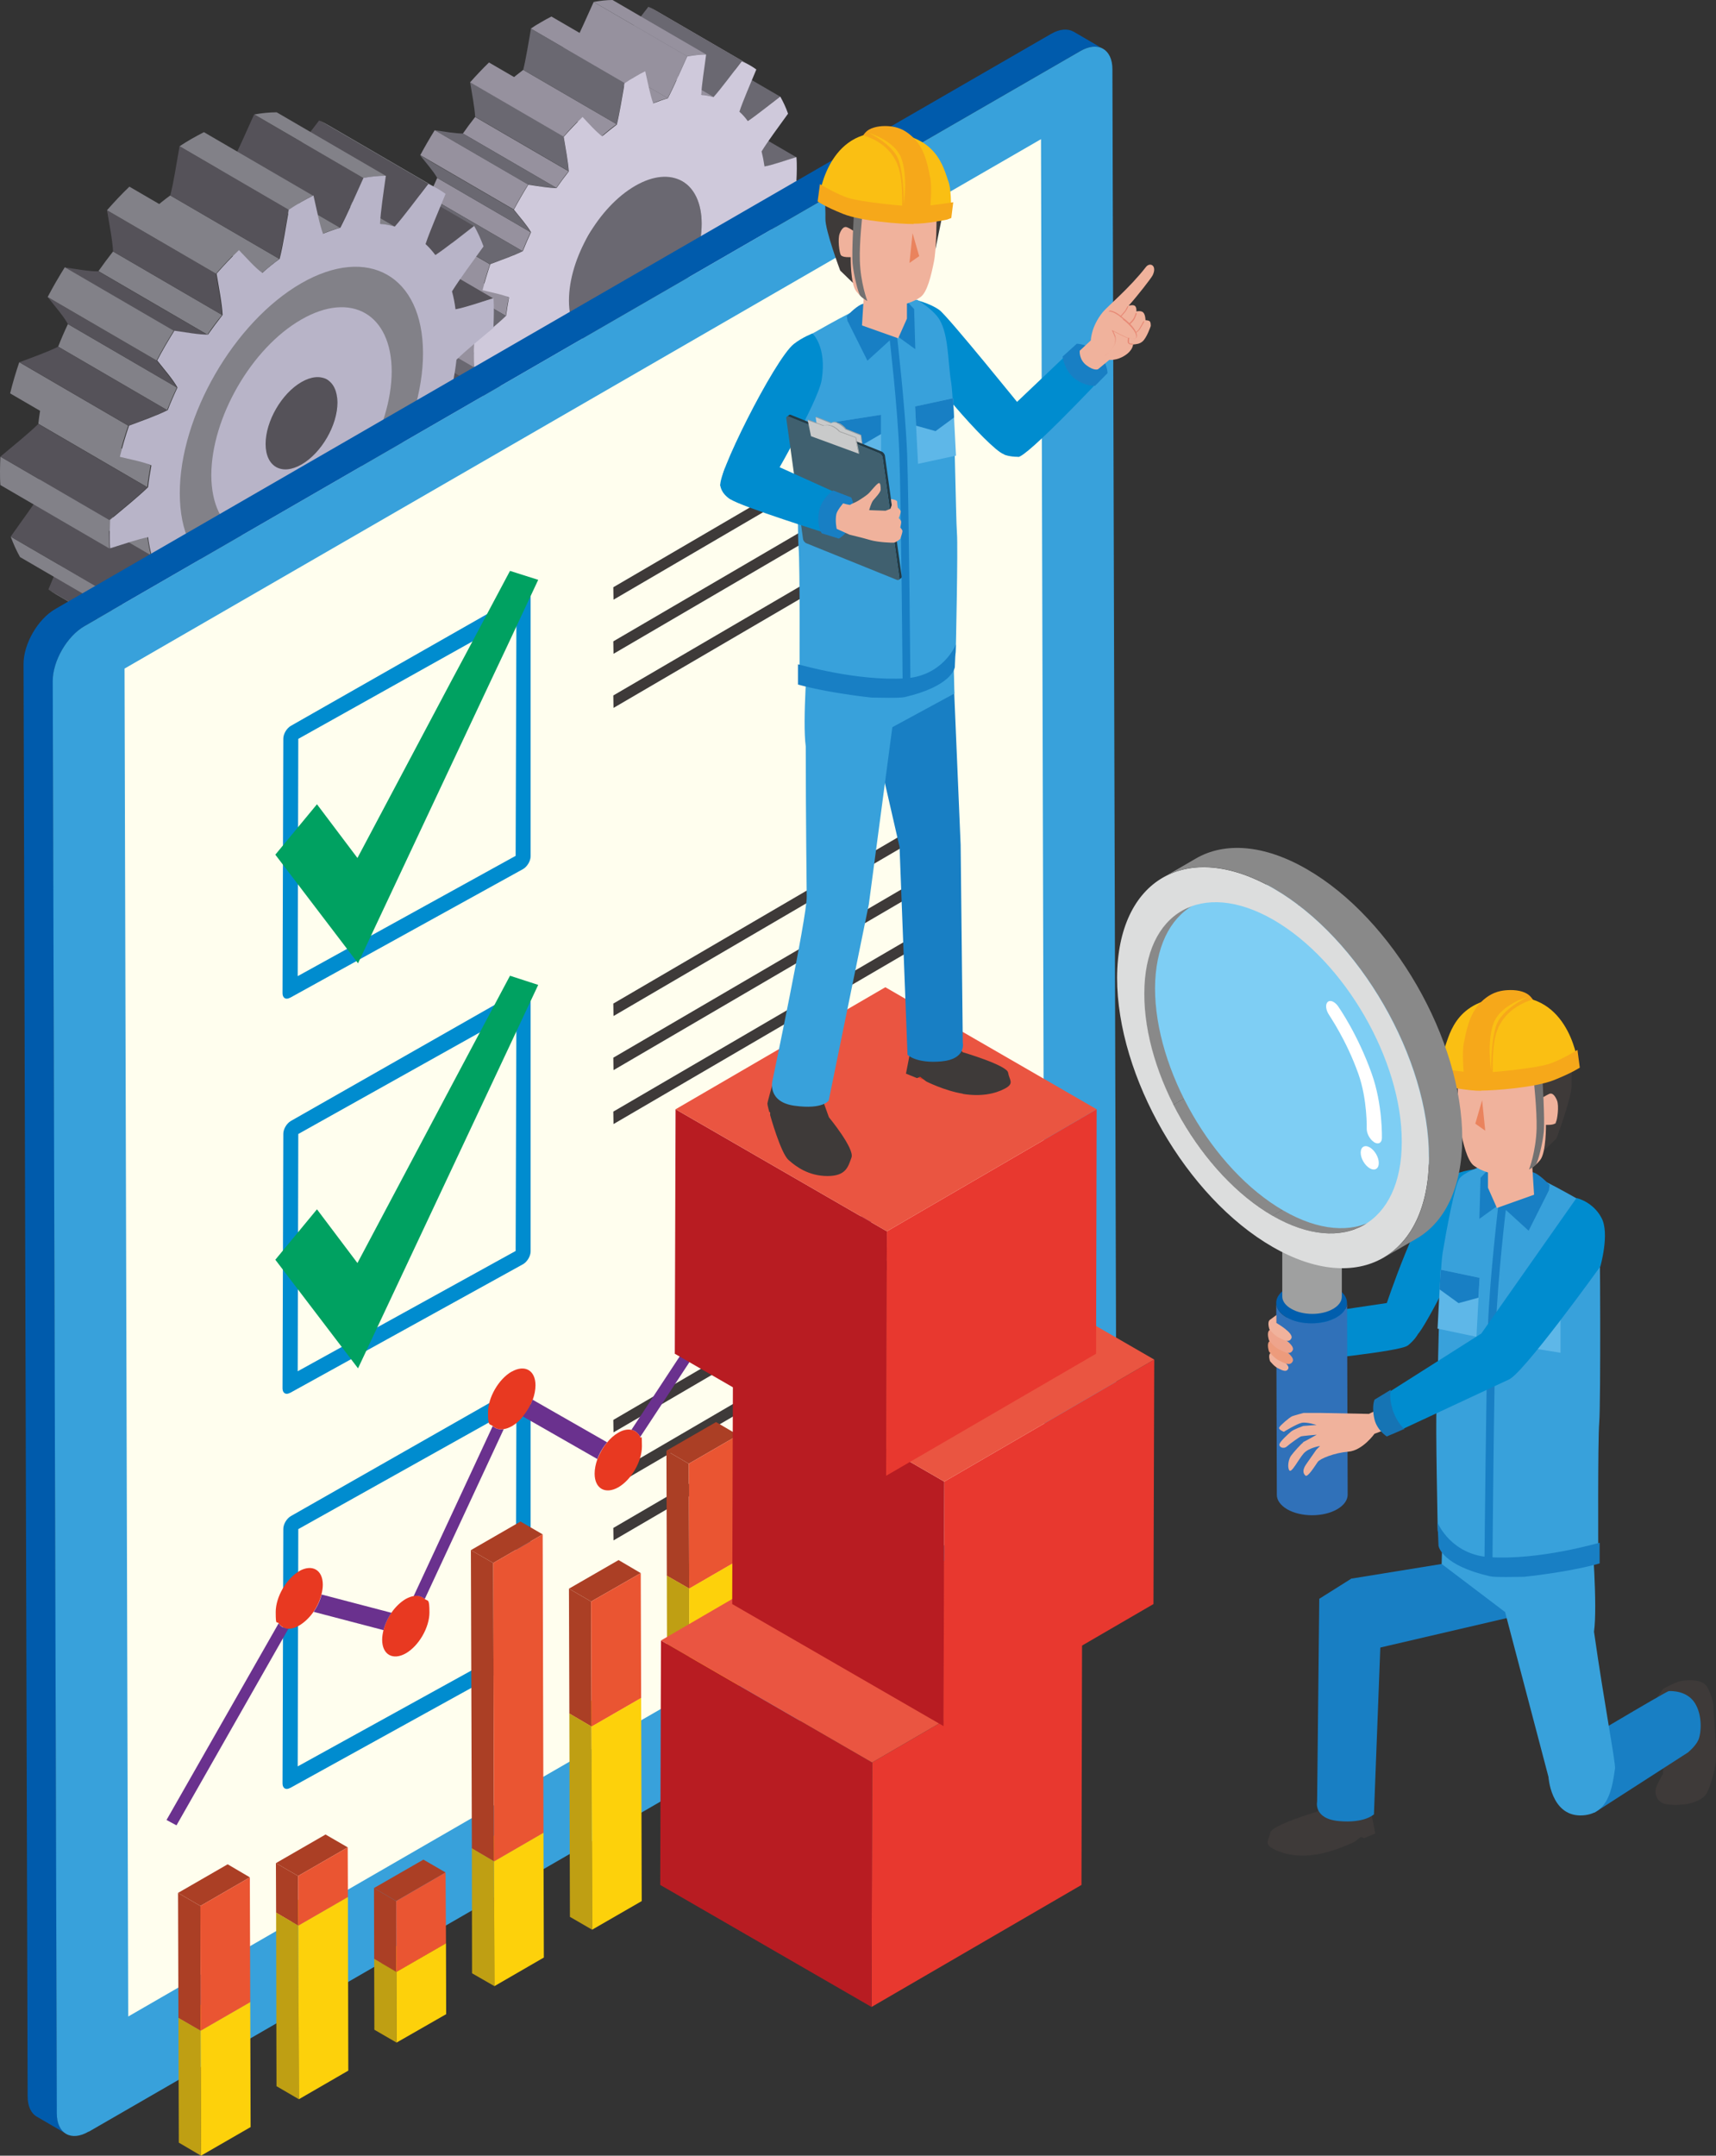 <?xml version="1.0" encoding="UTF-8"?><svg id="a" xmlns="http://www.w3.org/2000/svg" viewBox="0 0 881.9 1107.5"><rect x="0" y="0" width="881.9" height="1107.5" fill="#333333" stroke="none"/><path d="M851.5,872.2l3.3-4.6s5.5-2.9,7.7-3.6c2.2-.7,12.3-2.2,15,2.9s3.1,9.3,3.1,9.3v2s1.7,20.9,1.2,26.5-3.4,15.6-5.6,17.9c-4.2,4.2-12.4,5.2-18.9,4.5-6.2-.7-7-5.9-6.3-8.3.6-2.4,3.7-7.5,3.7-7.5v-24.6l-3.2-14.6h0Z" fill="#3e3a39"/><polygon points="742.2 803.3 694.7 811 680.4 829 701.8 848.2 781.3 829.7 771.6 808.2 742.2 803.3" fill="#187fc4"/><path d="M800.6,902.2s55.8-33.4,57.1-33.4,9.2-.3,13.3,6.1c4.1,6.4,3.3,15.8,1.8,19.1s-5.4,6.4-5.4,6.4l-48,30.9-15.2-12.3-3.6-16.8h0Z" fill="#187fc4"/><path d="M676.9,952.7c9.5-1.6,19.3-6.5,19.3-6.5l3.2-2.5,1.6.7,5.8-2.4-3.3-16.8-24.3,2.9-2.4,2.7s-23.4,6.9-24,10.8c-.6,3.9-3.5,5.6,1.8,8.4,5.3,2.7,12.7,4.3,22.2,2.7h.1Z" fill="#3e3a39"/><path d="M706.1,932.3l4.2-109.8-15.6-11.6-16.7,10.5-1.1,104.2s-2,8.8,11.2,10,17.9-3.4,17.9-3.4h0Z" fill="#187fc4"/><path d="M818.1,788.5s-29.8.8-40.7-.5c-11-1.2-35.9-6.1-35.9-6.1l-.6,21.6,32.6,24.7,22.3,84.7s1.2,19.7,16.3,19.8c14.5,0,16.4-13.8,17.9-24.1.4-2.7-5.4-32.5-10.8-70.3,1.9-13.4-1.1-49.9-1.1-49.9h0Z" fill="#38a1db"/><path d="M758.8,600.6s-11.8,1.2-16.3,5.8c-13.8,14.3-30.4,64.9-30.4,64.9l1.1,15.5s10.4,3.1,15.3-1.2c3.8-3.3,25.3-45,23.6-48.4,0,0,6.7-14.5,6.7-20.4v-16.2h0Z" fill="#008ccf"/><path d="M723.5,691.3c3.8-3.1,5.1-5.7,5.1-5.7,0,0-1.5-9.2-2.2-11.1-.7-2-8-5.9-8-5.9l-43,6.4s-14.9.4-14.6,13.3c.3,9.1,9,11,9,11,0,0,49.9-4.9,53.6-8h.1Z" fill="#008ccf"/><path d="M677.6,688c-1.1-12.5-5.2-13.1-5.2-13.1l-10.1.7s-5.9,6-4,14.2,7.3,10.3,7.3,10.3l9.3-1.3s3.5-2.4,2.8-10.9h0Z" fill="#1674b4"/><path d="M821.9,628.3c-.5-4.5-3-7.7-3-7.7,0,0-25-14.5-30.6-16.2s-27.9-4.8-27.9-4.8c0,0-7.9,2.7-10.3,5.8s-6.9,27.4-8.7,38.3c-1.8,10.9-2.5,72.5-3.1,79.7s.6,62.5.6,62.5c0,0-.5,14.5,33.9,19.5,16.3,2.4,48.6-6.7,48.6-6.7,0,0-.3-58.6.5-68s.5-97.9,0-102.3h0Z" fill="#38a1db"/><path d="M796,611.7l.4-2.9s-4.3-4.6-7.6-6.2c-4.2-2-25-.6-25-.6l-2.9,3.1-.6,21.1,10.4-7.5,14.9,13.6,10.4-20.7h0Z" fill="#187fc4"/><polygon points="778.4 660.9 778.4 691.2 802 695 802 664.7 778.4 660.9" fill="#5eb7e8"/><polygon points="802 664.7 778.4 660.9 778.4 671.1 790.2 677.9 802 674.8 802 664.7" fill="#187fc4"/><polygon points="740.4 652.3 738.8 682.6 758.8 686.8 760.4 656.5 740.4 652.3" fill="#5eb7e8"/><polygon points="760.4 656.5 740.4 652.3 739.8 662.4 749.6 669.5 759.8 666.7 760.4 656.5" fill="#187fc4"/><path d="M774.1,620l-4.1-.5c0,.4-4.4,36.6-5.3,62-.9,25.3-1.8,121.6-1.8,122.6h4.1c0-.9.8-97.2,1.8-122.5.9-25.2,5.2-61.3,5.3-61.7h0Z" fill="#187fc4"/><path d="M765.6,809.8c3,.7,14.3.3,17.6.3,24.2-2.6,37.7-6.5,38.9-6.9v-10.6c-.4,0-30.9,9.1-56.7,7.4-19.6-1.3-26.5-17.3-26.6-17.9l.5,12.1c.2.8,2.2,10,26.3,15.6h0Z" fill="#187fc4"/><polygon points="786.1 577.6 764.7 590.7 764.7 610.2 769.3 620.6 788.4 613.8 786.1 577.6" fill="#f0b29c"/><path d="M804.8,531c-4.3-6.7-11.3-12.5-20-13.6-5.8-.7-20.7,1-20.7,1,0,0-10.2,4.6-16.8,13-1,1.3-2.9,8.9-2.9,8.9l.6,10,4.7,23.1,20.7,12,13.2,3.7,9.6,2.3,6.7-6.5s8-21.3,7.8-27.5,1.4-19.8-2.9-26.5h0Z" fill="#3e3a39"/><path d="M799.5,576.8c.9-1.4,1.8-8.7.7-11.4s-2.5-4.1-4-3.4c-1.5.7-3.1,1.7-3.1,1.7l-3.2-15.3-21-5.8-7.2,6.6-2.3-6.7-3.6,5.9-3.5-4.8-2.3,2.5-.8,12.2s0,15.7,1.4,22.3c1.3,6.6,3.4,15.7,6.9,18.3s10.3,5.2,17.9,4.9c7.5-.3,13.1-3.9,16.2-7.9s2.9-18,2.9-18c0,0,4.2.3,5.2-1.1h-.2Z" fill="#f0b29c"/><polygon points="758.2 577.3 763.3 580.9 761.7 565.2 758.2 577.3" fill="#ea835d"/><path d="M797.5,553.8c6.8-2.6,13.6-6.7,13.6-6.7,0,0-3.7-35-33.1-35s-32.8,18.8-35.5,26.1c-1.7,4.8-1.3,17.7-1.3,17.7,0,0,3.7,2.1,16.6,2.3s30.8-1.1,39.6-4.4h.1Z" fill="#fabf13"/><path d="M787.8,513.6s-1.2-2-3.1-3.1c-3.1-1.8-7.4-2.1-11.3-1.7-2.5.3-7.6,1-13.1,6.9-5.6,6.1-7,15.6-7.9,19.7-1.3,5.5,0,17.1,0,17.1l14.9.6s-.8-12.5,1.3-21c3.8-15.1,19.1-18.5,19.1-18.5h0Z" fill="#f6a81a"/><path d="M784.8,512.3s-13.4,3.8-17.1,13.1c-3.7,9.3-1.4,24.6-1.4,24.6,0,0-.2-14.4,2.6-23,2.9-8.7,15.9-14.6,15.9-14.6h0Z" fill="#fabf13"/><path d="M785.8,600.9s2.7-1.5,3.6-2.7c1-1.3,3.4-10.5,4-16.7s-.7-27.2-.7-27.2l-4.4,1.4s1.6,14.7,1.4,24c-.3,11.8-3.9,21.2-3.9,21.2h0Z" fill="#727171"/><path d="M761.2,560.3c6.7,0,27.4-1.5,37.2-5.3,9.8-3.9,13.5-6.5,13.5-6.5l-1.2-9.1s-9,5.6-15.3,7.4c-6.3,1.9-25.4,4-33.6,4.3-6.8.3-21.4-2.1-21.4-2.1l1,8.4,2.2.8s11,2.3,17.7,2.2h-.1Z" fill="#f6a81a"/><g isolation="isolate"><path d="M661.5,775.4c7.1,4.1,18.6,4.1,25.7,0,3.6-2.1,5.4-4.8,5.4-7.5l-.3-98.6c0,2.7-1.8,5.4-5.4,7.5-7.1,4.1-18.6,4.1-25.7,0-3.5-2-5.3-4.7-5.3-7.4l.3,98.6c0,2.7,1.8,5.3,5.3,7.4Z" fill="#3071b9"/><path d="M686.9,676.8c7.1-4.1,7.2-10.8,0-14.9-7.1-4.1-18.5-4.1-25.7,0-7.1,4.1-7.1,10.8,0,14.9,7.1,4.1,18.6,4.1,25.7,0Z" fill="#005ead"/></g><g isolation="isolate"><path d="M663.6,672.4c6,3.5,15.7,3.5,21.6,0,2.9-1.7,4.4-3.9,4.4-6.2v-29.6c0,2.3-1.5,4.5-4.5,6.2-5.9,3.4-15.6,3.4-21.6,0-3-1.8-4.5-4-4.5-6.3v29.6c0,2.3,1.6,4.6,4.6,6.3Z" fill="#9fa0a0"/></g><path d="M624.4,458l-17.1,9.9c-11.9,6.9-19.2,21.6-19.3,42.4,0,18.4,5.6,38.5,15,57.1,5.7-3.3,11.4-6.6,17.1-9.9-9.4-18.6-15-38.7-15-57.1s7.4-35.5,19.3-42.4h0Z" fill="#b5b5b6"/><path d="M634.3,609.8c6.2,5.8,12.8,10.8,19.7,14.8,5.1-3,11.9-6.9,17.1-9.9-20.5-11.9-38.9-33.2-51-57.1-5.7,3.3-11.4,6.6-17.1,9.9,6.4,12.6,14.5,24.5,23.7,34.6,2.5,2.7,5,5.3,7.6,7.7Z" fill="#898989"/><path d="M624.3,458l-17.1,9.9c-11.9,6.9-19.2,21.6-19.3,42.4,0,18.4,5.6,38.5,15,57.1,5.7-3.3,11.4-6.6,17.1-9.9-9.4-18.6-15-38.7-15-57.1s7.4-35.5,19.3-42.4h0Z" fill="#898989"/><path d="M718.1,619.3c-12,7-28.7,6-47.1-4.6l-17.1,9.9c18.4,10.6,35,11.6,47.1,4.6,5.1-3,11.9-6.9,17.1-9.9Z" fill="#898989"/><path d="M699.3,550.3c0,.4.3.8.4,1.2.6-.4.7-.4,1.4-.8-1.1,0-1.3-.2-1.9-.4h0Z" fill="#9fd9f6"/><path d="M714.1,542.3c-1.2.8-2.2,1.8-2.9,2.5,1.9-1.1,3.7-2.2,5.6-3.2,0-.2,0-.4-.2-.5-.5.2-1.3.4-2.5,1.2h0Z" fill="#9fd9f6"/><path d="M701.1,629.2c5.7-3.3,11.4-6.6,17.1-9.9,11.9-6.9,19.2-21.6,19.3-42.4,0-42-29.4-93.1-65.9-114.2l-17.1,9.9c36.5,21.1,66.1,72.2,65.9,114.2,0,20.9-7.4,35.5-19.3,42.4h0Z" fill="#9fd9f6"/><path d="M671.5,462.6c-18.4-10.6-35-11.6-47.1-4.6-5.7,3.3-11.4,6.6-17.1,9.9,12-7,28.7-6,47.1,4.6l17.1-9.9Z" fill="#9fd9f6"/><path d="M725.9,584.1c0-42-29.4-93.1-65.9-114.2s-66.2-4.2-66.4,37.8c0,42,29.4,93.1,65.9,114.2,36.5,21.1,66.2,4.2,66.4-37.8Z" fill="#7ecef4"/><path d="M734.3,594.8c0-50.8-35.6-112.8-79.8-138.3s-80.2-5-80.4,45.8c0,50.8,35.6,112.8,79.9,138.3,44.2,25.5,80.2,5,80.4-45.8h-.1ZM588.1,510.4c0-42,29.8-58.9,66.4-37.8,36.5,21.1,66.1,72.2,65.9,114.2,0,42-29.8,58.9-66.4,37.8-36.5-21.1-66.1-72.2-65.9-114.2h0Z" fill="#dcdddd"/><path d="M711,646.2l17.1-9.9c14.4-8.4,23.3-26.1,23.4-51.4,0-50.8-35.6-112.8-79.8-138.3-22.3-12.9-42.4-14-57-5.6-2,1.2-4,2.3-6,3.5-3.7,2.1-7.4,4.3-11.1,6.4,14.6-8.5,34.7-7.3,57,5.6,44.2,25.5,80,87.5,79.8,138.3,0,25.3-9,43-23.4,51.4Z" fill="#898989"/><path d="M708.6,597.5c0-3-2.1-6.5-4.6-8-2.6-1.5-4.7-.3-4.7,2.7s2.1,6.5,4.6,8c2.6,1.5,4.7.3,4.7-2.7Z" fill="#fff"/><path d="M706.3,586.9c2.1,1.2,3.8.3,3.9-2.1,0-.7.4-17.3-5.2-33.1-7.2-20.3-16.9-34.1-17.3-34.7-.7-1-1.5-1.7-2.3-2.2-1.2-.7-2.4-.7-3.1,0-1.3,1.3-.9,4.2.8,6.7,0,.2,8.7,12.5,15,30.2,4.7,13.2,4.3,28.2,4.3,28.3,0,2.4,1.6,5.4,3.8,6.8h0Z" fill="#fff"/><path d="M669.8,741.1c-.8.3-5,5-6.3,6.8s-2,5.8-.9,7.5,4.7-5.6,7.4-8.7c2.7-3,8.4-3.8,8.4-3.8l-1.9,1.9s-2.9,4.2-5.1,7.3c-2.2,3.1-1.7,4.9-.5,6s5.1-5.3,6.3-7,8.5-4.7,15.8-5.3,13.4-9.2,13.4-9.2l7.3-2.7-2.5-11.2-7.7,3.7-25.4-.5h-8.1s-4.6,1.2-5.9,1.7c-1.3.5-6.2,4.7-6.7,5.8s2.4,2.2,2.4,2.2c0,0,6.5-4,9.1-4.6s7.7,1.1,7.7,1.1l-6.8.5s-4.9,1.7-6.3,2.9c-1.4,1.2-5.3,4.7-5.9,6.3-.6,1.6,2,2.9,3.8,1.3,1.8-1.6,6.4-4.8,7.1-5.1.7-.3,8.2-.9,8.2-.9,0,0-6.2,3.5-7,3.8v.2h.1Z" fill="#f0b29c"/><path d="M761.3,685.1l-51.7,32.8s-.8,5.2,0,8.4c.7,3.2,5.9,10.4,5.9,10.4l59.6-27.8.8-14.6-14.5-9.2h0Z" fill="#008ccf"/><path d="M822.5,650.5s4.8-16.8.6-24.7c-4.4-8.5-12.9-10.3-12.9-10.3l-48.9,69.6v15.6s1.7,10.4,13.7,8.2c6.5-1.2,47.5-58.3,47.5-58.3h0Z" fill="#008ccf"/><path d="M715.6,723.7c-1.9-5.7-.8-9.7-.8-9.7l-8.4,5.1s-1.6,3.5,0,10.2c1.4,5.6,6.3,8.7,6.3,8.7l9.1-3.9s-3.5-2.2-6.3-10.3h.1Z" fill="#1674b4"/><path d="M655.5,696.5s7.6,4.4,6.6,6.6c-1,2.3-3.5.7-5.4-.2s-4-3.6-4-3.6c0,0-1.1-3.1.2-4.1,1.2-1,2.7-1.9,2.7-1.9v3.1h0Z" fill="#f0b29c"/><path d="M655.9,690.8s9.8,5.6,8.5,8.5-4.5.9-7-.3c-2.5-1.1-5.2-4.6-5.2-4.6,0,0-1.4-4,.2-5.3,1.6-1.2,3.4-2.5,3.4-2.5v4.2h0Z" fill="#ed9b7c"/><path d="M655.9,685.1s9.8,5.6,8.5,8.5-4.5.9-7-.3c-2.5-1.1-5.2-4.6-5.2-4.6,0,0-1.4-4,.2-5.3,1.6-1.2,3.4-2.5,3.4-2.5v4.2h0Z" fill="#eea48c"/><path d="M656,679.7s8.9,5.1,7.7,7.8-4.1.8-6.5-.3c-2.3-1.1-4.8-4.2-4.8-4.2,0,0-1.3-3.7.2-4.9,1.5-1.1,3.4-2.5,3.4-2.5v4h0Z" fill="#f0b29c"/><path d="M157.2,271.5c-7.5,4.3-14.5,6.3-20.8,6.3l-9.5,19.7c8.8.4,19.6-1.3,30.3-7.5,34.4-19.9,62.4-68.3,62.3-107.9,0-23.1-9.7-38.1-24.5-42.7l-8.8,20.7c10.4,3.8,17.1,14.8,17.1,31.4,0,29.4-20.6,65.3-46.2,80h0Z" fill="#6a6871"/><g isolation="isolate"><path d="M295.5,171.7c3,2.1,6.6,6.3,10.1,9.8l48,27.9c-3.4-3.5-7.1-7.7-10.1-9.8l-48-27.9Z" fill="#6a6871"/><path d="M391.5,116.6c3.3,1.5,8.8,2.5,13.6,3.7l-48-27.9c-4.8-1.2-10.3-2.2-13.6-3.7l48,27.9Z" fill="#6a6871"/><path d="M273.4,205.1l48,27.9c-1.4-5.8-2.6-12.5-4.1-16.4l-48-27.9c1.5,4,2.7,10.7,4.1,16.4Z" fill="#6a6871"/><path d="M392.9,85.6c4.2-.7,10.7-3.1,16.4-4.8l-48-27.9c-5.7,1.7-12.2,4.1-16.4,4.8,0,0,48,27.9,48,27.9Z" fill="#6a6871"/><path d="M290.1,241.5c.9-7.2,2.2-15.3,2.5-20.6l-48-27.9c-.2,5.3-1.5,13.4-2.5,20.6l48,27.9Z" fill="#6a6871"/><path d="M384.2,62.2c4.5-2.9,10.9-8.1,16.7-12.6l-48-27.9c-5.8,4.4-12.3,9.7-16.7,12.6,0,0,48,27.9,48,27.9Z" fill="#6a6871"/><path d="M278.6,146c-9.5,5.5-18.1,6-24.3,2.4l48,27.9c6.2,3.6,14.8,3.1,24.3-2.4,18.8-10.9,34.1-37.3,34-58.9,0-10.8-3.8-18.3-10-21.9l-48-27.9c6.1,3.6,9.9,11.1,10,21.9,0,21.7-15.2,48-34,58.9h0Z" fill="#6a6871"/><path d="M219.6,207.9l48,27.9c-1.1-.7-2.2-1.4-3.3-2.1l-48-27.9c1.1.8,2.2,1.5,3.3,2.1h0Z" fill="#96919e"/><path d="M381.2,31.4c1.4.6,2.8,1.3,4.1,2.1l-48-27.9c-1.3-.8-2.7-1.5-4.1-2.1l48,27.9Z" fill="#96919e"/><path d="M264.4,233.7c3.1-7.5,6.7-15.9,8.6-21.6l-48-27.9c-1.9,5.7-5.6,14.1-8.6,21.6l48,27.9Z" fill="#6a6871"/><path d="M366.7,49.8c4-4.6,9.5-12,14.5-18.4l-48-27.9c-5,6.4-10.4,13.8-14.5,18.4l48,27.9Z" fill="#6a6871"/><path d="M225,184.2l48,27.9c-1.5-1.4-3-3.1-4.3-4.8l-48-27.9c1.3,1.8,2.7,3.4,4.3,4.8h0Z" fill="#96919e"/><path d="M360.4,48.6c2.2.2,4.3.6,6.3,1.2l-48-27.9c-2-.6-4.1-1-6.3-1.2l48,27.9Z" fill="#96919e"/><path d="M204,191.9l48,27.9c-1.5-2.7-2.9-5.6-4.1-8.8l-48-27.9c1.1,3.2,2.5,6.1,4.1,8.8Z" fill="#96919e"/><path d="M248,211c4.7-6.7,10.2-14,13.5-19.4l-48-27.9c-3.3,5.4-8.8,12.7-13.5,19.4l48,27.9Z" fill="#6a6871"/><path d="M343.1,50.4c3-5.6,6.6-14,10-21.5L305.1,1c-3.4,7.4-7,15.9-10,21.5l48,27.9Z" fill="#96919e"/><path d="M353.1,28.9c3.3-.6,6.6-.9,9.7-1L314.8,0c-3.1,0-6.4.4-9.7,1l48,27.9h0Z" fill="#96919e"/><path d="M213.5,163.7l48,27.9c-.6-2.4-1.1-5-1.5-7.7l-48-27.9c.4,2.7.9,5.3,1.5,7.7Z" fill="#96919e"/><path d="M335.7,53c2.5-1.1,5-1.9,7.5-2.6l-48-27.9c-2.4.7-4.9,1.6-7.5,2.6l48,27.9Z" fill="#96919e"/><path d="M260,162.3c.3-3.1.8-6.3,1.5-9.4l-48-27.9c-.6,3.2-1.1,6.3-1.5,9.4l48,27.9Z" fill="#96919e"/><path d="M309.4,69.8c2.4-2.1,4.9-4.1,7.5-6l-48-27.9c-2.5,1.9-5,3.9-7.5,6l48,27.9Z" fill="#96919e"/><path d="M195.6,148.5c-.1,2.1-.2,4.1-.2,6.2s0,4.1.2,6.1l48,27.9c-.1-2-.2-4-.2-6.1s0-4.1.2-6.2l-48-27.9Z" fill="#96919e"/><path d="M243.6,176.4c5.7-4.8,12.2-10,16.4-14.1l-48-27.9c-4.2,4.1-10.7,9.3-16.4,14.1l48,27.9Z" fill="#6a6871"/><path d="M272.8,14.7l48,27.9c1.8-1.2,3.5-2.3,5.3-3.3s3.6-2,5.3-2.9l-48-27.9c-1.8.9-3.5,1.8-5.3,2.9-1.8,1-3.6,2.1-5.3,3.3Z" fill="#96919e"/><path d="M316.9,63.8c1.5-5.7,2.7-13.9,4-21.2l-48-27.9c-1.3,7.3-2.6,15.5-4,21.2,0,0,48,27.9,48,27.9Z" fill="#6a6871"/><path d="M268.5,129c1.3-3.3,2.7-6.5,4.2-9.7l-48-27.9c-1.5,3.2-2.9,6.5-4.2,9.7l48,27.9Z" fill="#96919e"/><path d="M285.9,96.5c2-2.9,4.1-5.8,6.3-8.5l-48-27.9c-2.2,2.8-4.3,5.6-6.3,8.5l48,27.9h0Z" fill="#96919e"/><path d="M247.8,149.2c1.1-4.5,2.5-9,4-13.4l-48-27.9c-1.5,4.5-2.9,9-4,13.4l48,27.9Z" fill="#96919e"/><path d="M251.8,135.7c5.8-2.2,12.3-4.5,16.7-6.7l-48-27.9c-4.5,2.3-11,4.5-16.7,6.7l48,27.9Z" fill="#6a6871"/><path d="M244.2,60l48,27.9c-.3-5-1.6-11.7-2.6-17.8l-48-27.9c1,6.1,2.3,12.8,2.6,17.8h0Z" fill="#6a6871"/><path d="M289.6,70.2c3.1-3.6,6.3-7,9.7-10.2l-48-27.9c-3.3,3.2-6.5,6.6-9.7,10.2l48,27.9h0Z" fill="#96919e"/><path d="M224.7,91.4l48,27.9c-2-3.5-5.7-7.7-8.8-11.6l-48-27.9c3.1,3.9,6.8,8.1,8.8,11.6h0Z" fill="#6a6871"/><path d="M271.4,94.8c5,.7,10.5,1.7,14.5,1.7l-48-27.9c-4,0-9.5-1-14.5-1.7l48,27.9Z" fill="#6a6871"/><path d="M264,107.6c2.3-4.4,4.8-8.6,7.4-12.8l-48-27.9c-2.6,4.2-5.1,8.5-7.4,12.8l48,27.9Z" fill="#96919e"/><path d="M409.3,93c.1-2.1.2-4.2.2-6.3s0-4-.2-6c-5.7,1.7-12.2,4.1-16.4,4.8-.4-2.7-.9-5.3-1.5-7.7,3.3-5.4,8.8-12.7,13.6-19.4-1.1-3.2-2.5-6.1-4-8.8-5.8,4.4-12.3,9.7-16.7,12.6-1.3-1.8-2.7-3.4-4.3-4.8,1.9-5.8,5.6-14.2,8.7-21.7-2.3-1.7-4.8-3.1-7.5-4.2-5,6.4-10.4,13.8-14.5,18.4-2-.6-4.1-1-6.3-1.2.2-5.3,1.6-13.5,2.5-20.7-3.1,0-6.4.4-9.7,1-3.4,7.4-7,15.9-10,21.5-2.4.7-4.9,1.6-7.5,2.6-1.5-4-2.8-10.8-4.1-16.5-1.8.9-3.5,1.8-5.3,2.9-1.8,1-3.6,2.1-5.3,3.3-1.3,7.3-2.6,15.5-4,21.2-2.5,1.9-5,3.9-7.5,6-3-2.1-6.7-6.3-10.1-9.9-3.3,3.2-6.5,6.6-9.7,10.2,1,6.1,2.3,12.8,2.6,17.8-2.2,2.8-4.3,5.6-6.3,8.5-4,0-9.5-1-14.5-1.7-2.6,4.2-5.1,8.5-7.4,12.8,3.1,3.9,6.8,8.1,8.8,11.6-1.5,3.2-2.9,6.5-4.2,9.7-4.5,2.3-11,4.5-16.7,6.7-1.5,4.5-2.9,9-4,13.4,4.8,1.2,10.3,2.2,13.6,3.7-.6,3.2-1.1,6.3-1.5,9.4-4.2,4.1-10.7,9.3-16.4,14.1-.1,2.1-.2,4.1-.2,6.2s0,4.1.2,6.1c5.7-1.7,12.2-4,16.4-4.8.4,2.7.9,5.3,1.5,7.7-3.3,5.4-8.8,12.7-13.5,19.4,1.1,3.2,2.5,6.1,4.1,8.8,5.8-4.4,12.2-9.7,16.7-12.5,1.3,1.8,2.7,3.4,4.3,4.8-1.9,5.7-5.6,14.1-8.6,21.6,2.3,1.7,4.8,3.1,7.5,4.3,5-6.4,10.4-13.8,14.4-18.3,2,.6,4.1,1,6.3,1.2-.2,5.3-1.5,13.4-2.5,20.6,3.1,0,6.4-.4,9.7-1,3.4-7.4,7-15.8,10-21.4,2.4-.7,4.9-1.6,7.5-2.6,1.5,4,2.7,10.7,4.1,16.4,1.8-.9,3.6-1.8,5.4-2.9,1.8-1,3.6-2.1,5.4-3.3,1.3-7.3,2.5-15.4,4-21.1,2.5-1.9,5-3.9,7.5-6,3,2.1,6.6,6.3,10.1,9.8,3.3-3.2,6.6-6.7,9.7-10.2-1-6.1-2.3-12.7-2.6-17.7,2.2-2.7,4.3-5.6,6.3-8.5,4-.1,9.5,1,14.5,1.6,2.6-4.2,5.1-8.5,7.4-12.9-3.1-3.9-6.8-8.1-8.7-11.6,1.5-3.2,2.9-6.4,4.2-9.7,4.5-2.3,10.9-4.5,16.7-6.7,1.5-4.5,2.9-9,4-13.5-4.8-1.2-10.3-2.2-13.6-3.7.6-3.2,1.1-6.3,1.5-9.4,4.2-4.1,10.7-9.3,16.4-14.1h-.5ZM326.6,173.9c-18.8,10.9-34.2,2.1-34.2-19.5s15.2-48,34-58.9,34.2-2.1,34.2,19.5-15.2,48-34,58.9Z" fill="#cfc9db"/></g><g isolation="isolate"><path d="M119.2,262.2c3.6,2.5,7.9,7.5,12,11.7l56,32.6c-4.1-4.2-8.4-9.2-12-11.7l-56-32.6Z" fill="#555259"/><path d="M232.3,195.9c4,1.8,10.5,3,16.2,4.4l-56-32.6c-5.7-1.4-12.2-2.6-16.2-4.4l56,32.6Z" fill="#555259"/><path d="M92.8,301.9l56,32.6c-1.6-6.9-3.1-14.8-4.9-19.6l-56-32.6c1.7,4.7,3.3,12.7,4.9,19.6Z" fill="#555259"/><path d="M234,159c5-.9,12.8-3.6,19.5-5.7l-56-32.6c-6.8,2.1-14.5,4.8-19.5,5.7l56,32.6Z" fill="#555259"/><path d="M111.6,344.6c1.1-8.5,2.7-18.3,2.9-24.5l-56-32.6c-.3,6.3-1.8,16-2.9,24.5l56,32.6Z" fill="#555259"/><path d="M223.6,131.1c5.3-3.4,13-9.7,19.9-15l-56-32.6c-6.9,5.3-14.6,11.5-19.9,15l56,32.6Z" fill="#555259"/><path d="M98.9,206.1c-5.1,3-9.8,3.2-13.1,1.3l56,32.6c3.4,1.9,8,1.7,13.1-1.3,10.2-5.9,18.4-20.1,18.4-31.8s-2.1-9.9-5.4-11.8l-56-32.6c3.3,1.9,5.4,6,5.4,11.8,0,11.7-8.2,25.9-18.4,31.8Z" fill="#555259"/><path d="M28.9,305.4l56,32.6c-1.4-.8-2.7-1.7-4-2.6l-56-32.6c1.3.9,2.6,1.8,4,2.6Z" fill="#828188"/><path d="M220,94.5c1.7.7,3.3,1.6,4.9,2.5l-56-32.6c-1.6-.9-3.2-1.8-4.9-2.5l56,32.6Z" fill="#828188"/><path d="M80.9,335.4c3.6-8.9,8-18.9,10.3-25.8l-56-32.6c-2.3,6.8-6.6,16.8-10.3,25.8,0,0,56,32.6,56,32.6Z" fill="#555259"/><path d="M202.8,116.4c4.8-5.4,11.3-14.3,17.2-21.9l-56-32.6c-5.9,7.6-12.4,16.5-17.2,21.9l56,32.6Z" fill="#555259"/><path d="M35.2,277l56,32.6c-1.8-1.7-3.5-3.6-5.1-5.7l-56-32.6c1.5,2.1,3.2,4,5.1,5.7Z" fill="#828188"/><path d="M195.2,115c2.6.3,5.1.7,7.6,1.4l-56-32.6c-2.4-.7-4.9-1.2-7.6-1.4l56,32.6Z" fill="#828188"/><path d="M10.3,286.2l56,32.6c-1.8-3.2-3.5-6.7-4.8-10.5l-56-32.6c1.4,3.8,3,7.3,4.8,10.5Z" fill="#828188"/><path d="M61.5,308.3c5.6-7.9,12.2-16.7,16.1-23.1l-56-32.6c-4,6.4-10.5,15.1-16.1,23.1l56,32.6Z" fill="#555259"/><path d="M174.7,117c3.6-6.6,7.9-16.7,11.9-25.6l-56-32.6c-4,8.9-8.4,18.9-11.9,25.6l56,32.6h0Z" fill="#555259"/><path d="M186.7,91.4c4-.7,7.8-1.1,11.5-1.1l-56-32.6c-3.7,0-7.6.4-11.5,1.1l56,32.6Z" fill="#828188"/><path d="M21.6,252.7l56,32.6c-.8-2.9-1.4-6-1.8-9.2l-56-32.6c.4,3.2,1,6.3,1.8,9.2h0Z" fill="#828188"/><path d="M165.8,120.1c3-1.3,6-2.3,8.9-3.1l-56-32.6c-2.9.8-5.9,1.9-8.9,3.1l56,32.6h0Z" fill="#828188"/><path d="M75.7,250.3c.4-3.7,1-7.5,1.7-11.2l-56-32.6c-.7,3.8-1.3,7.5-1.7,11.2l56,32.6h0Z" fill="#828188"/><path d="M134.6,140.2c2.9-2.5,5.9-4.9,8.9-7.2l-56-32.6c-3,2.2-6,4.6-8.9,7.2l56,32.6Z" fill="#828188"/><path d="M.2,234.6c-.1,2.5-.2,4.9-.2,7.4s0,4.9.2,7.2l56,32.6c0-2.4-.2-4.8-.2-7.2s0-4.9.2-7.4L.2,234.6Z" fill="#828188"/><path d="M56.2,267.2c6.8-5.8,14.5-11.9,19.5-16.8l-56-32.6c-5,4.9-12.7,11.1-19.5,16.8,0,0,56,32.6,56,32.6Z" fill="#555259"/><path d="M92.2,75.2l56,32.6c2.1-1.4,4.2-2.7,6.3-3.9,2.1-1.2,4.2-2.4,6.3-3.4l-56-32.6c-2.1,1.1-4.2,2.2-6.3,3.4-2.1,1.2-4.2,2.5-6.3,3.9Z" fill="#828188"/><path d="M143.5,133c1.7-6.8,3.2-16.6,4.8-25.3l-56-32.6c-1.6,8.7-3,18.5-4.8,25.3l56,32.6Z" fill="#555259"/><path d="M85.9,210.7c1.5-3.9,3.2-7.8,5-11.6l-56-32.6c-1.8,3.8-3.5,7.7-5,11.6l56,32.6h0Z" fill="#828188"/><path d="M106.6,171.9c2.4-3.5,4.9-6.9,7.5-10.1l-56-32.6c-2.6,3.3-5.1,6.7-7.5,10.1l56,32.6Z" fill="#828188"/><path d="M61.2,234.7c1.3-5.3,2.9-10.7,4.7-16l-56-32.6c-1.8,5.3-3.4,10.7-4.7,16l56,32.6h0Z" fill="#828188"/><path d="M66,218.7c6.9-2.7,14.6-5.3,19.9-8l-56-32.6c-5.3,2.7-13,5.4-19.9,8l56,32.6h0Z" fill="#555259"/><path d="M58.1,129.2l56,32.6c-.3-5.9-1.9-13.9-3.1-21.2l-56-32.6c1.2,7.3,2.8,15.2,3.1,21.2Z" fill="#555259"/><path d="M111,140.6c3.7-4.2,7.5-8.3,11.5-12.1l-56-32.6c-4,3.8-7.8,7.9-11.5,12.1l56,32.6Z" fill="#828188"/><path d="M34.9,166.5l56,32.6c-2.3-4.2-6.8-9.2-10.4-13.9l-56-32.6c3.7,4.7,8.1,9.7,10.4,13.9Z" fill="#555259"/><path d="M89.3,170c5.9.8,12.5,2.1,17.3,2l-56-32.6c-4.8.1-11.4-1.2-17.3-2l56,32.6Z" fill="#555259"/><path d="M80.5,185.2c2.7-5.2,5.7-10.3,8.8-15.3l-56-32.6c-3.1,5-6.1,10.1-8.8,15.3l56,32.6h0Z" fill="#828188"/><path d="M253.6,167.8c.1-2.5.2-5,.2-7.5s0-4.8-.2-7.1c-6.8,2.1-14.5,4.8-19.5,5.7-.4-3.2-1-6.3-1.8-9.2,4-6.4,10.5-15.2,16.2-23.1-1.4-3.8-3-7.3-4.8-10.5-6.9,5.3-14.6,11.5-19.9,15-1.6-2.1-3.2-4-5.1-5.7,2.3-6.9,6.7-16.9,10.3-25.8-2.8-2-5.7-3.7-8.9-5.1-5.9,7.6-12.4,16.5-17.2,21.9-2.4-.7-4.9-1.2-7.6-1.4.3-6.3,1.8-16.1,3-24.7-3.7,0-7.6.4-11.5,1.1-4,8.9-8.4,18.9-11.9,25.6-2.9.8-5.9,1.9-8.9,3.1-1.8-4.8-3.3-12.8-4.9-19.7-2.1,1.1-4.2,2.2-6.3,3.4-2.1,1.2-4.2,2.5-6.3,3.9-1.6,8.7-3,18.5-4.8,25.3-3,2.2-6,4.6-8.9,7.2-3.6-2.5-8-7.6-12-11.7-4,3.8-7.8,7.9-11.5,12.1,1.2,7.3,2.8,15.2,3.1,21.2-2.6,3.3-5.1,6.7-7.5,10.1-4.8.1-11.4-1.2-17.3-2-3.1,5-6.1,10.1-8.8,15.3,3.7,4.7,8.1,9.7,10.4,13.9-1.8,3.8-3.5,7.7-5,11.6-5.3,2.7-13,5.4-19.9,8-1.8,5.3-3.4,10.7-4.7,16,5.7,1.4,12.3,2.6,16.2,4.4-.7,3.8-1.3,7.5-1.7,11.2-5,4.9-12.7,11.1-19.5,16.8,0,2.5-.2,4.9-.2,7.4s0,4.9.2,7.2c6.8-2.1,14.5-4.8,19.5-5.7.4,3.2,1,6.3,1.8,9.2-4,6.4-10.5,15.1-16.1,23.1,1.4,3.8,3,7.3,4.8,10.5,6.9-5.3,14.6-11.5,19.9-14.9,1.5,2.1,3.2,4,5.1,5.7-2.3,6.8-6.6,16.8-10.3,25.8,2.8,2,5.7,3.7,8.9,5.1,5.9-7.6,12.4-16.4,17.2-21.8,2.4.7,4.9,1.2,7.6,1.4-.3,6.3-1.8,16-2.9,24.5,3.7,0,7.6-.4,11.6-1.2,4-8.8,8.3-18.8,11.9-25.4,2.9-.8,5.9-1.9,8.9-3.1,1.7,4.7,3.3,12.7,4.9,19.6,2.1-1.1,4.2-2.2,6.4-3.4,2.1-1.2,4.3-2.6,6.4-3.9,1.6-8.7,3-18.4,4.8-25.2,3-2.2,6-4.6,8.9-7.2,3.6,2.5,7.9,7.5,12,11.7,4-3.9,7.8-7.9,11.5-12.2-1.1-7.2-2.7-15.2-3.1-21.1,2.6-3.3,5.1-6.7,7.5-10.1,4.8-.1,11.3,1.2,17.2,2,3.1-5,6.1-10.1,8.8-15.3-3.7-4.7-8.1-9.6-10.4-13.8,1.8-3.8,3.5-7.7,5-11.6,5.3-2.7,13-5.3,19.9-8,1.8-5.3,3.4-10.7,4.8-16-5.7-1.4-12.2-2.6-16.2-4.4.7-3.8,1.3-7.5,1.7-11.2,5-4.9,12.7-11.1,19.5-16.8l-.5-.2h0ZM155,238.6c-10.2,5.9-18.5,1.2-18.5-10.5s8.2-25.9,18.4-31.8c10.2-5.9,18.5-1.2,18.5,10.5s-8.2,25.9-18.4,31.8Z" fill="#b8b4c8"/></g><path d="M154.7,145.6c-34.4,19.9-62.4,68.3-62.3,107.9,0,39.6,28.2,55.6,62.7,35.7,34.4-19.9,62.4-68.3,62.3-107.9-.1-39.6-28.2-55.6-62.7-35.7h0ZM201.3,190.7c0,29.4-20.6,65.3-46.2,80-25.6,14.8-46.4,2.9-46.5-26.5,0-29.4,20.6-65.3,46.2-80,25.6-14.8,46.4-2.9,46.5,26.5h0Z" fill="#828188"/><g isolation="isolate"><path d="M43.4,321.7L555.3,26.2c4.5-2.6,8.7-2.9,11.6-1.1l-15.1-8.8c-3-1.7-7.1-1.5-11.6,1.1L28.4,312.9c-9,5.2-16.3,17.9-16.3,28.2l2.1,735.9c0,5.2,1.8,8.8,4.8,10.5l15.1,8.8c-2.9-1.7-4.8-5.3-4.8-10.5l-2.1-735.9c0-10.4,7.3-23,16.3-28.2h0Z" fill="#005bac"/><path d="M45.6,1095.2l511.9-295.5c9-5.2,16.3-17.8,16.3-28.2l-2.1-735.9c0-10.4-7.4-14.6-16.4-9.4L43.4,321.7c-9,5.2-16.3,17.9-16.3,28.2l2.1,735.9c0,10.4,7.4,14.6,16.4,9.3h0Z" fill="#38a1db"/></g><polygon points="535 71.5 64 343.5 65.9 1036 536.9 764.1 535 71.5" fill="#fffeee"/><path d="M149.1,918.6l119.7-66.1c2.1-1.2,3.9-4.1,3.9-6.6v-137.2l-7.3,14.2-.4,122.8-112,61.8.3-121.9,112.1-62.7,7.4-14.2-123.3,70.2c-2.1,1.2-3.9,4.1-3.9,6.6l-.4,130.8c0,2.4,1.7,3.5,3.8,2.3h.1Z" fill="#008ccf"/><path d="M149.1,715.6l119.7-66.1c2.1-1.2,3.9-4.1,3.9-6.6v-137.2l-7.3,14.2-.4,122.8-112,61.8.3-121.9,112.1-62.7,7.4-14.2-123.3,70.2c-2.1,1.2-3.9,4.1-3.9,6.6l-.4,130.8c0,2.4,1.7,3.5,3.8,2.3h.1Z" fill="#008ccf"/><path d="M149.1,512.6l119.7-66.1c2.1-1.2,3.9-4.1,3.9-6.6v-137.2l-7.3,14.2-.4,122.8-112,61.8.3-121.9,112.1-62.7,7.4-14.2-123.3,70.2c-2.1,1.2-3.9,4.1-3.9,6.6l-.4,130.8c0,2.4,1.7,3.5,3.8,2.3h.1Z" fill="#008ccf"/><polygon points="260.3 332.7 276.6 297.9 262.1 293.3 239 336.7 232.3 349.2 183.7 440.8 162.9 413.2 141.5 439.1 184 494.9 252.5 349.2 260.3 332.7" fill="#00a161"/><polygon points="260.3 540.7 276.6 506 262.1 501.3 239 544.7 232.3 557.3 183.7 648.9 162.9 621.3 141.5 647.2 184 703 252.5 557.3 260.3 540.7" fill="#00a161"/><polygon points="485.4 202.3 315.2 301.7 315.3 308.1 485.4 208.7 485.4 202.3" fill="#3e3a39"/><polygon points="485.4 230.1 315.2 329.5 315.3 335.9 485.4 236.5 485.4 230.1" fill="#3e3a39"/><polygon points="485.4 257.9 315.2 357.3 315.3 363.7 485.4 264.3 485.4 257.9" fill="#3e3a39"/><polygon points="485.4 416.2 315.2 515.6 315.3 522 485.4 422.6 485.4 416.2" fill="#3e3a39"/><polygon points="485.4 444 315.2 543.4 315.3 549.8 485.4 450.4 485.4 444" fill="#3e3a39"/><polygon points="485.4 471.8 315.2 571.1 315.3 577.5 485.4 478.2 485.4 471.8" fill="#3e3a39"/><polygon points="485.4 630.1 315.2 729.5 315.3 735.9 485.4 636.5 485.4 630.1" fill="#3e3a39"/><polygon points="485.4 657.9 315.2 757.2 315.3 763.6 485.4 664.3 485.4 657.9" fill="#3e3a39"/><polygon points="485.4 685.7 315.2 785 315.3 791.4 485.4 692.1 485.4 685.7" fill="#3e3a39"/><g isolation="isolate"><polygon points="91.9 1100.8 103.3 1107.5 103.1 1043.3 91.7 1036.7 91.9 1100.8" fill="#bf9f13"/><polygon points="103.1 1043.3 128.6 1028.6 117.1 1022 91.7 1036.7 103.1 1043.3" fill="#fdd10b"/><polygon points="103.3 1107.5 128.8 1092.8 128.6 1028.6 103.1 1043.3 103.3 1107.5" fill="#fdd10b"/></g><g isolation="isolate"><polygon points="91.7 1036.7 103.1 1043.3 103 979.2 91.5 972.5 91.7 1036.7" fill="#ab3f25"/><polygon points="103 979.2 128.4 964.5 117 957.8 91.5 972.5 103 979.2" fill="#ab3f25"/><polygon points="103.1 1043.3 128.6 1028.6 128.4 964.5 103 979.2 103.1 1043.3" fill="#ea5532"/></g><g isolation="isolate"><polygon points="142.1 1071.8 153.6 1078.5 153.3 989.3 141.9 982.6 142.1 1071.8" fill="#bf9f13"/><polygon points="153.3 989.3 178.8 974.6 167.3 967.9 141.9 982.6 153.3 989.3" fill="#fdd10b"/><polygon points="153.6 1078.5 179 1063.8 178.8 974.6 153.3 989.3 153.6 1078.5" fill="#fdd10b"/><polygon points="141.9 982.6 153.3 989.3 153.2 963.8 141.8 957.2 141.9 982.6" fill="#ab3f25"/><polygon points="153.2 963.8 178.7 949.1 167.3 942.5 141.8 957.2 153.2 963.8" fill="#ab3f25"/><polygon points="153.3 989.3 178.8 974.6 178.7 949.1 153.2 963.8 153.3 989.3" fill="#ea5532"/></g><g isolation="isolate"><polygon points="192.4 1042.8 203.8 1049.4 203.7 1013.1 192.3 1006.4 192.4 1042.8" fill="#bf9f13"/><polygon points="203.7 1013.1 229.2 998.4 217.7 991.7 192.3 1006.4 203.7 1013.1" fill="#fdd10b"/><polygon points="203.8 1049.4 229.3 1034.8 229.2 998.4 203.7 1013.1 203.8 1049.4" fill="#fdd10b"/></g><g isolation="isolate"><polygon points="192.3 1006.4 203.7 1013.1 203.6 976.7 192.2 970 192.3 1006.4" fill="#ab3f25"/><polygon points="203.6 976.7 229 962 217.6 955.4 192.2 970 203.6 976.7" fill="#ab3f25"/><polygon points="203.7 1013.1 229.2 998.4 229 962 203.6 976.7 203.7 1013.1" fill="#ea5532"/></g><g isolation="isolate"><polygon points="242.6 1013.8 254.1 1020.4 253.9 956.3 242.5 949.6 242.6 1013.8" fill="#bf9f13"/><polygon points="253.9 956.3 279.3 941.6 267.9 935 242.5 949.6 253.9 956.3" fill="#fdd10b"/><polygon points="254.1 1020.4 279.5 1005.7 279.3 941.6 253.9 956.3 254.1 1020.4" fill="#fdd10b"/></g><g isolation="isolate"><polygon points="242.5 949.6 253.9 956.3 253.5 803 242 796.4 242.5 949.6" fill="#ab3f25"/><polygon points="253.5 803 278.9 788.3 267.5 781.7 242 796.4 253.5 803" fill="#ab3f25"/><polygon points="253.9 956.3 279.3 941.6 278.9 788.3 253.5 803 253.9 956.3" fill="#ea5532"/></g><g isolation="isolate"><polygon points="292.9 984.8 304.3 991.4 304 887 292.6 880.3 292.9 984.8" fill="#bf9f13"/><polygon points="304 887 329.5 872.3 318 865.7 292.6 880.3 304 887" fill="#fdd10b"/><polygon points="304.3 991.4 329.8 976.7 329.5 872.3 304 887 304.3 991.4" fill="#fdd10b"/></g><g isolation="isolate"><polygon points="292.6 880.3 304 887 303.8 822.8 292.4 816.2 292.6 880.3" fill="#ab3f25"/><polygon points="303.8 822.8 329.3 808.2 317.9 801.5 292.4 816.2 303.8 822.8" fill="#ab3f25"/><polygon points="304 887 329.5 872.3 329.3 808.2 303.8 822.8 304 887" fill="#ea5532"/></g><g isolation="isolate"><polygon points="343.1 955.8 354.6 962.4 354.2 816.1 342.7 809.5 343.1 955.8" fill="#bf9f13"/><polygon points="354.2 816.1 379.6 801.4 368.2 794.8 342.7 809.5 354.2 816.1" fill="#fdd10b"/><polygon points="354.6 962.4 380 947.7 379.6 801.4 354.2 816.1 354.6 962.4" fill="#fdd10b"/><polygon points="342.7 809.5 354.2 816.1 354 752 342.5 745.3 342.7 809.5" fill="#ab3f25"/><polygon points="354 752 379.4 737.3 368 730.6 342.5 745.3 354 752" fill="#ab3f25"/><polygon points="354.2 816.1 379.6 801.4 379.4 737.3 354 752 354.2 816.1" fill="#ea5532"/></g><path d="M430,655.4c-1,.3-2.1.7-3.2,1.4-3.3,1.9-6.3,5.1-8.4,8.8-1.7,2.9-2.9,6-3.4,9-.2,1.1-.3,2.1-.3,3.1,0,7.7,5.5,10.8,12.2,6.9,6.7-3.9,12.1-13.2,12.1-21s-1.1-6.1-3-7.4c-1.6-1.1-3.6-1.5-6-.8h0Z" fill="#e83921"/><path d="M430,655.4c2.3-.6,4.4-.3,6,.8l42-101.9c-2.3.6-4.4.3-6-.9l-42,101.9h0Z" fill="#6a318e"/><path d="M415,674.6c.5-3,1.7-6.2,3.4-9l-34.3-2.2c-.5,3-1.7,6.2-3.4,9l34.3,2.2Z" fill="#6a318e"/><path d="M372.1,653.3c-6.7,3.9-12.1,13.3-12.1,21s.3,3.5.9,4.8c.9,2,2.5,3.3,4.5,3.7,1.9.4,4.3,0,6.8-1.5,3.3-1.9,6.3-5.1,8.4-8.8,1.7-2.8,2.9-6,3.4-9,.2-1.1.3-2.1.3-3.2,0-7.7-5.5-10.8-12.2-6.9h0Z" fill="#e83921"/><path d="M324.5,734.6c2,.4,3.5,1.7,4.5,3.7l36.5-55.5c-2-.4-3.5-1.7-4.5-3.7l-36.5,55.5Z" fill="#6a318e"/><path d="M212.6,820c-1.3.2-2.6.7-4.1,1.5-2.7,1.6-5.3,4.1-7.3,7-1.9,2.7-3.3,5.8-4.1,8.9-.4,1.7-.7,3.4-.7,5,0,7.7,5.5,10.8,12.2,7,6.7-3.9,12.1-13.3,12.1-21s-.9-5.5-2.5-7c-1.4-1.3-3.4-1.9-5.7-1.5h.1Z" fill="#e83921"/><path d="M212.6,820c2.3-.4,4.2.2,5.7,1.5l40.6-87.3c-2.3.4-4.2-.2-5.7-1.5l-40.6,87.3Z" fill="#6a318e"/><path d="M262.9,704.7c-6.7,3.9-12.1,13.3-12.1,21s.9,5.5,2.5,7c1.4,1.3,3.4,1.9,5.7,1.5,1.3-.2,2.6-.7,4.1-1.5,2.1-1.2,4-2.9,5.7-5,2.1-2.5,3.8-5.5,5-8.6.9-2.5,1.4-5.1,1.4-7.4,0-7.7-5.5-10.8-12.2-7h-.1Z" fill="#e83921"/><path d="M324.5,734.6c-1.9-.4-4.3,0-6.8,1.5-2.1,1.2-4,2.9-5.7,5-2.1,2.5-3.8,5.5-5,8.6-.9,2.5-1.4,5.1-1.4,7.4,0,7.7,5.5,10.8,12.2,7,6.7-3.9,12.1-13.3,12.1-21s-.3-3.5-.9-4.8c-.9-2-2.5-3.3-4.5-3.7h0Z" fill="#e83921"/><path d="M307,749.6c1.1-3.1,2.9-6.1,5-8.6l-38.3-21.9c-1.1,3.1-2.9,6.1-5,8.6l38.3,21.9Z" fill="#6a318e"/><path d="M153.8,807.2c-6.7,3.9-12.1,13.3-12.1,21s.6,4.4,1.5,5.8c1.2,1.7,2.9,2.7,5,2.8,1.7,0,3.6-.5,5.6-1.7,2.7-1.6,5.3-4.1,7.3-7,1.9-2.7,3.3-5.8,4.1-8.9.4-1.7.7-3.4.7-5,0-7.7-5.5-10.8-12.2-7h0Z" fill="#e83921"/><path d="M197.1,837.5c.8-3.1,2.2-6.2,4.1-8.9l-35.9-9.4c-.8,3.1-2.2,6.2-4.1,8.9l35.9,9.4Z" fill="#6a318e"/><path d="M85.7,935.1l5,2.7,57.5-101c-2.1,0-3.9-1-5-2.8l-57.6,101h0Z" fill="#6a318e"/><g isolation="isolate"><polygon points="448.2 905.5 447.9 1031.1 555.8 968.4 556.1 842.8 448.2 905.5" fill="#e8382f"/><polygon points="448.2 905.5 339.7 842.8 339.3 968.4 447.9 1031.1 448.2 905.5" fill="#b81c22"/><polygon points="556.1 842.8 447.5 780.1 339.7 842.8 448.2 905.5 556.1 842.8" fill="#ea5541"/></g><g isolation="isolate"><polygon points="485.3 761.2 484.9 886.8 592.8 824.1 593.2 698.5 485.3 761.2" fill="#e8382f"/><polygon points="485.3 761.2 376.7 698.5 376.3 824.1 484.9 886.8 485.3 761.2" fill="#b81c22"/><polygon points="593.2 698.5 484.6 635.8 376.7 698.5 485.3 761.2 593.2 698.5" fill="#ea5541"/></g><g isolation="isolate"><polygon points="455.8 632.6 455.4 758.2 563.3 695.5 563.6 569.9 455.8 632.6" fill="#e8382f"/><polygon points="455.8 632.6 347.2 569.9 346.8 695.5 455.4 758.2 455.8 632.6" fill="#b81c22"/><polygon points="563.6 569.9 455 507.2 347.2 569.9 455.8 632.6 563.6 569.9" fill="#ea5541"/></g><path d="M481.1,525.1c-6.7,3.9-12.1,13.3-12.1,21s1.2,6.1,3,7.5c1.6,1.1,3.6,1.5,6,.9,1-.3,2.1-.7,3.2-1.4,6.7-3.9,12.1-13.3,12.1-21s-5.5-10.8-12.2-6.9h0Z" fill="#e83921"/><path d="M469.9,153.9s8,1.8,12.9,5.4c4.4,3.2,43.4,51.5,43.4,51.5l1.2,14.4s-8.3,6.7-10.4,8.2c-3.9,2.7-42.5-41.9-40.9-45.1,0,0-6.3-13.7-6.3-19.2v-15.2h0Z" fill="#008ccf"/><path d="M523.3,234.7c-4.6,0-7.1-1.1-7.1-1.1,0,0-4.3-7.6-5-9.4-.7-1.8,2.3-9,2.3-9l34.2-32.5s10.2-9.1,17.6.5c5.2,6.8-1.2,13.1-1.2,13.1,0,0-36.3,38.5-40.9,38.5h.1Z" fill="#008ccf"/><path d="M552.4,194.6c-5.5-4.3-6.3-11.4-6.3-11.4l7.3-6.6s5.8,0,10.8,4.8c5,4.7,5,10.3,5,10.3l-6.4,6.5s-5,.5-10.5-3.7h.1Z" fill="#187fc4"/><path d="M560.6,175s0-7.1,6.2-14.7c2.4-2.9,13.9-12.5,22.1-23.1,2.1-2.7,5.9-.8,3.5,4.2-.8,1.6-7.9,10.7-12.4,15.7,0,0,2.1-.7,3.2,0,1.1.8.8,2.9.8,2.9,0,0,2.6-.6,3.6.6,1.1,1.2,1.1,3.9,1.1,3.9,0,0,1.4,0,2.1.5s.6,2.5.6,2.5c0,0-2,6-4.2,7.9-1.5,1.3-3,1.4-4.9,1.6,0,0,0,3-4.3,5.7-4,2.6-7.9,2.2-7.9,2.2l-5.8,4.8s-1.9,1-5.9-2-3.5-7.5-3.5-7.5l5.8-5.4v.2h0Z" fill="#f0b29c"/><path d="M577.1,163.9s-.2-.2-.6-.5c-1.1-.9-3.9-3.3-6.8-3.4.2-.1.5-.3.7-.5,2.8.3,5.4,2.6,6.5,3.5.2.2.4.3.4.4h0c.5.2,8,6.1,6.9,9.9-.3,1-2.8.7-4.8.3-1.2-.3-5.5-2.5-7.2-3.4l1,2.4s.6,2.1-.3,4.3c-.8,2.1-4.2,5.3-5.3,6.1h0c1.1-.7,4.3-3.9,5.1-5.8.8-2,.3-3.9.3-3.9l-1.6-3.8.7.4s6.4,3.4,7.7,3.7c2.6.6,4,.5,4.1,0,.9-3.2-5.9-8.9-6.6-9.2l-.2-.5h0Z" fill="#e78a76"/><path d="M581.4,177.1h.6c.2,0,.2-.2.2-.4s-.2-.2-.4-.2c0,0-1,.3-1.5-.5-.2-.4,0-1.5,0-2.1s0-.3-.2-.4c-.2,0-.3,0-.4.2,0,.2-.4,1.8,0,2.5.4.6,1,.8,1.5.8h.2Z" fill="#e78a76"/><path d="M583.9,170.8h.2s.9-.6,1.6-1.5c.7-.9,2.2-3.8,2.3-3.9v-.4s-.3,0-.4.1c0,0-1.6,3-2.2,3.9-.6.9-1.4,1.4-1.4,1.4,0,0-.2.3,0,.4,0,0,.2.1.3.1h-.4Z" fill="#e78a76"/><path d="M580.6,166.5h.2s1.1-.9,1.9-2c.8-1.1,1.4-3.2,1.5-3.3,0-.2,0-.3-.2-.4-.2,0-.3,0-.4.2,0,0-.6,2.1-1.4,3.1-.8,1.1-1.8,1.9-1.8,1.9,0,.1-.2.3,0,.4,0,0,0,.1.2.1Z" fill="#e78a76"/><path d="M575.9,162.9s.2,0,.2-.1c0,0,1.3-1.5,2.1-2.4.8-1,1.6-2.6,1.6-2.7v-.4c-.2,0-.3,0-.4.1,0,0-.8,1.7-1.5,2.6-.8.9-2.1,2.4-2.1,2.4v.4h.2,0Z" fill="#e78a76"/><path d="M494.8,561.9c-9.3-1.5-18.8-6.3-18.8-6.3l-3.1-2.4-1.6.7-5.7-2.3,3.2-16.4,23.7,2.8,2.3,2.6s22.8,6.7,23.3,10.5c.6,3.8,3.4,5.5-1.7,8.2-5.1,2.7-12.3,4.2-21.6,2.7h0Z" fill="#3e3a39"/><path d="M437.6,594.7c-1.7,4.6-2.7,9.5-12.3,9.5s-16.1-4.7-20.1-8.3-9.4-23-9.4-23v-1.5h-.4s-1-3.5-1-4.4,3-11.3,3-11.3l26.6,6.1-.8,4.4,2.8,7.8s13.3,16.1,11.6,20.7h0Z" fill="#3e3a39"/><path d="M466.4,542l-4.1-106.9-19.5-85,46.9-10.6,4,94.6,1.1,101.5s2,8.5-10.9,9.7-17.4-3.3-17.4-3.3h-.1Z" fill="#187fc4"/><path d="M415.1,334.9s29,.7,39.7-.5,35-6,35-6l.7,27.9-31.9,17.3-12.1,91.1-20.6,100.7s-2.9,4.7-17.5,2.7c-14-1.9-11.5-12.5-11.5-12.5,0,0,17.9-85.1,17.7-94.9,0-2.7-.5-40-.5-77.2-1.8-13,1.1-48.6,1.1-48.6h-.1Z" fill="#38a1db"/><path d="M410.4,181.3c.5-4.4,2.9-7.5,2.9-7.5,0,0,24.3-14.1,29.8-15.8s28.2-4,28.2-4c0,0,6.8,4,10.5,8.7,5.9,7.6,5.2,23,7,33.6s2.4,70.6,3,77.6-.6,60.9-.6,60.9c0,0,.5,14.1-33,19-15.9,2.3-47.3-6.5-47.3-6.5,0,0,.3-57.1-.5-66.2s-.5-95.3,0-99.7h0Z" fill="#38a1db"/><path d="M435.6,165.2l-.4-2.8s4.2-4.5,7.4-6c4.1-1.9,24.4-.6,24.4-.6l2.8,3,.6,20.6-10.1-7.3-14.5,13.2-10.1-20.2h0Z" fill="#187fc4"/><polygon points="452.8 213.1 452.8 242.6 429.8 246.3 429.8 216.7 452.8 213.1" fill="#5eb7e8"/><polygon points="429.8 216.7 452.8 213.1 452.8 223 441.3 229.7 429.8 226.6 429.8 216.7" fill="#187fc4"/><polygon points="489.8 204.6 491.3 234.1 471.8 238.3 470.3 208.8 489.8 204.6" fill="#5eb7e8"/><polygon points="470.3 208.8 489.8 204.6 490.3 214.5 480.8 221.5 470.8 218.7 470.3 208.8" fill="#187fc4"/><path d="M457,173.2l4-.5c0,.4,4.2,35.7,5.2,60.4.9,24.7,1.7,118.5,1.7,119.4h-4c0-.9-.8-94.7-1.7-119.3-.9-24.6-5.1-59.7-5.1-60.1h-.1Z" fill="#187fc4"/><path d="M465.2,358.1c-3,.7-13.9.3-17.2.3-23.6-2.6-36.7-6.4-37.9-6.7v-10.4c.4,0,30.1,8.8,55.2,7.2,19.1-1.2,25.8-16.8,25.9-17.4l-.5,11.8c-.2.8-2.2,9.7-25.6,15.2h.1Z" fill="#187fc4"/><polygon points="445.2 131.9 466.1 144.7 466.1 163.7 461.6 173.8 443 167.2 445.2 131.9" fill="#f0b29c"/><path d="M427,86.5c4.1-6.6,11-12.2,19.5-13.2,5.6-.7,20.2,1,20.2,1,0,0,9.9,4.4,16.4,12.7,1,1.3,2.9,8.6,2.9,8.6l-.6,9.7-4.6,22.5-20.2,11.7-12.9,3.6-9.4,2.2-6.5-6.3s-7.8-20.8-7.6-26.7c.2-6-1.4-19.3,2.8-25.8h0Z" fill="#3e3a39"/><path d="M432.2,131.2c-.9-1.4-1.7-8.4-.7-11.1s2.4-4,3.9-3.3c1.5.6,3,1.7,3,1.7l3.1-14.9,20.5-5.7,7.1,6.4,2.2-6.5,3.5,5.7,3.4-4.7,2.3,2.4.8,11.9s0,15.3-1.4,21.7c-1.3,6.4-3.3,15.3-6.8,17.8-3.4,2.5-10.1,5-17.4,4.7s-12.7-3.8-15.7-7.7-2.8-17.5-2.8-17.5c0,0-4.1.3-5-1h0Z" fill="#f0b29c"/><polygon points="472.4 131.6 467.4 135.1 469 119.8 472.4 131.6" fill="#ea835d"/><path d="M434.1,108.7c-6.7-2.5-13.3-6.5-13.3-6.5,0,0,3.6-34.1,32.2-34.1s31.9,18.3,34.5,25.4c1.7,4.7,1.2,17.2,1.2,17.2,0,0-3.6,2-16.2,2.2-12.7.2-30-1.1-38.6-4.3h.2,0Z" fill="#fabf13"/><path d="M443.6,69.6s1.1-1.9,3-3c3-1.7,7.2-2.1,11-1.7,2.5.3,7.4,1,12.7,6.8,5.5,5.9,6.8,15.2,7.7,19.2,1.2,5.4,0,16.7,0,16.7l-14.5.5s.8-12.2-1.3-20.5c-3.7-14.8-18.6-18-18.6-18h0Z" fill="#f6a81a"/><path d="M446.5,68.3s13,3.7,16.6,12.7c3.6,9.1,1.4,23.9,1.4,23.9,0,0,.2-14-2.6-22.4-2.8-8.4-15.4-14.2-15.4-14.2Z" fill="#fabf13"/><path d="M445.6,154.6s-2.6-1.5-3.5-2.7c-1-1.2-3.3-10.2-3.9-16.2s.7-26.5.7-26.5l4.3,1.3s-1.6,14.3-1.3,23.3c.3,11.5,3.8,20.7,3.8,20.7h-.1Z" fill="#727171"/><path d="M469.5,115.1c-6.6,0-26.7-1.4-36.2-5.2-9.5-3.8-13.1-6.4-13.1-6.4l1.2-8.9s8.8,5.4,14.9,7.2c6.1,1.8,24.7,3.9,32.7,4.2,6.6.3,20.9-2.1,20.9-2.1l-1,8.1-2.1.8s-10.7,2.3-17.2,2.1v.2h0Z" fill="#f6a81a"/><path d="M417.5,171.3s7.5,6.5,4.8,23.8c-1.8,11.6-27.4,55-27.4,55l-13,6.5s-9.3-5.2-11.4-6.6c-3.9-2.6,27.6-65.6,37.5-73.3,4.3-3.4,9.6-5.4,9.6-5.4h-.1Z" fill="#008ccf"/><g isolation="isolate"><polygon points="419.5 214.1 427.3 217.2 426.9 217.5 419.2 214.4 419.5 214.1" fill="#9fa0a0"/><path d="M426.9,217.5l.4-.3c.7-.5,1.8-.8,3.5,0l-.4.3c-1.8-.7-2.9-.4-3.5,0Z" fill="#9fa0a0"/><path d="M430.5,217.5l.4-.3c1.8.7,3.1,2,4,3.1l-.4.3c-.9-1.1-2.2-2.4-4-3.1Z" fill="#9fa0a0"/><polygon points="442.2 223.7 442.6 223.4 443.8 231.9 443.4 232.2 442.2 223.7" fill="#9fa0a0"/><polygon points="434.8 220.3 442.6 223.4 442.2 223.7 434.5 220.6 434.8 220.3" fill="#9fa0a0"/><path d="M419.2,214.4l7.8,3.1c.7-.5,1.8-.8,3.5,0s3.1,2,4,3.1l7.8,3.1,1.2,8.5-23.1-9.3-1.2-8.5h0Z" fill="#c9caca"/></g><g isolation="isolate"><path d="M451.9,232.9l-46.5-18.8c-.4-.2-.8-.1-1,0l1.2-.9c.2-.2.6-.2,1,0l46.5,18.8c.8.3,1.6,1.3,1.7,2.2l8.6,61.9c0,.4,0,.8-.3.9l-1.2.9c.2-.2.3-.5.3-.9l-8.6-61.9c-.1-.9-.9-1.8-1.7-2.2h0Z" fill="#233b46"/><path d="M460.9,297.9l-46.5-18.8c-.8-.3-1.6-1.3-1.7-2.2l-8.6-61.9c-.1-.9.4-1.3,1.3-1l46.5,18.8c.8.3,1.6,1.3,1.7,2.2l8.6,61.9c.1.9-.4,1.3-1.3,1Z" fill="#40606f"/></g><g isolation="isolate"><polygon points="415.4 215.6 423.7 218.7 423.3 219 415 215.9 415.4 215.6" fill="#9fa0a0"/><path d="M423.3,219l.4-.3c.7-.5,1.8-.7,3.7,0l-.4.3c-1.9-.7-3-.4-3.7,0Z" fill="#9fa0a0"/><path d="M427,218.9l.4-.3c1.9.7,3.3,1.9,4.3,3l-.4.3c-1-1.1-2.4-2.3-4.3-3Z" fill="#9fa0a0"/><polygon points="440 224.7 441.6 232.9 441.3 233.2 439.6 225 440 224.7" fill="#9fa0a0"/><polygon points="431.7 221.6 440 224.7 439.6 225 431.3 221.9 431.7 221.6" fill="#9fa0a0"/><path d="M415,215.9l8.3,3c.7-.5,1.8-.7,3.7,0,1.9.7,3.3,1.9,4.3,3l8.3,3,1.7,8.2-24.5-9-1.7-8.2h0Z" fill="#c9caca"/></g><path d="M375.4,256.6c-5.2-3.4-5.2-7.3-5.2-7.3,0,0,1.3-6.5,2.4-8.8.8-1.8,18.9-4.6,18.9-4.6l38.1,17.2s12.8,5,7.6,16.1c-3.7,7.8-12.2,4.9-12.2,4.9,0,0-43.9-13.8-49.4-17.5h-.2,0Z" fill="#008ccf"/><path d="M420.9,262.8c1.3-6.9,7.3-10.8,7.3-10.8l9.3,3.6s2.6,5.3.6,11.9-7,9.2-7,9.2l-8.8-2.7s-2.7-4.2-1.4-11.1h0Z" fill="#187fc4"/><path d="M457.9,256.3l.4,3.2-.7,1.9-2.5,1-8.4-.3s1-3.8,2.1-5.1,3.7-4,3.8-5.4c0-1.4,0-4-1.2-3.3s-3.3,3.4-4.6,4.8c-1.3,1.4-4.2,3.2-5.8,4.2-1.6,1-3.7,1.6-3.9,2-.2.4-3.8-.7-3.8-.7,0,0-3.1,3.6-3.5,5.6-.7,3.6.2,7.5.2,7.5l6.6,3s7.1,1.7,10.8,2.8c3.8,1.1,10.9,1.4,11.9,1.3,1,0,3.2-1.7,3.4-2,.1-.3,1.1-3.1,1.1-3.9s-1.2-1.9-1.2-1.9c0,0,.7-2.4.5-3.1-.1-.7-1.2-1.7-1.2-1.7,0,0,1.1-2.8,1-3.5s-1.5-1.9-1.5-1.9c0,0-.3-2-.3-3s-3.1-1.4-3.1-1.4h0Z" fill="#f0b29c"/></svg>